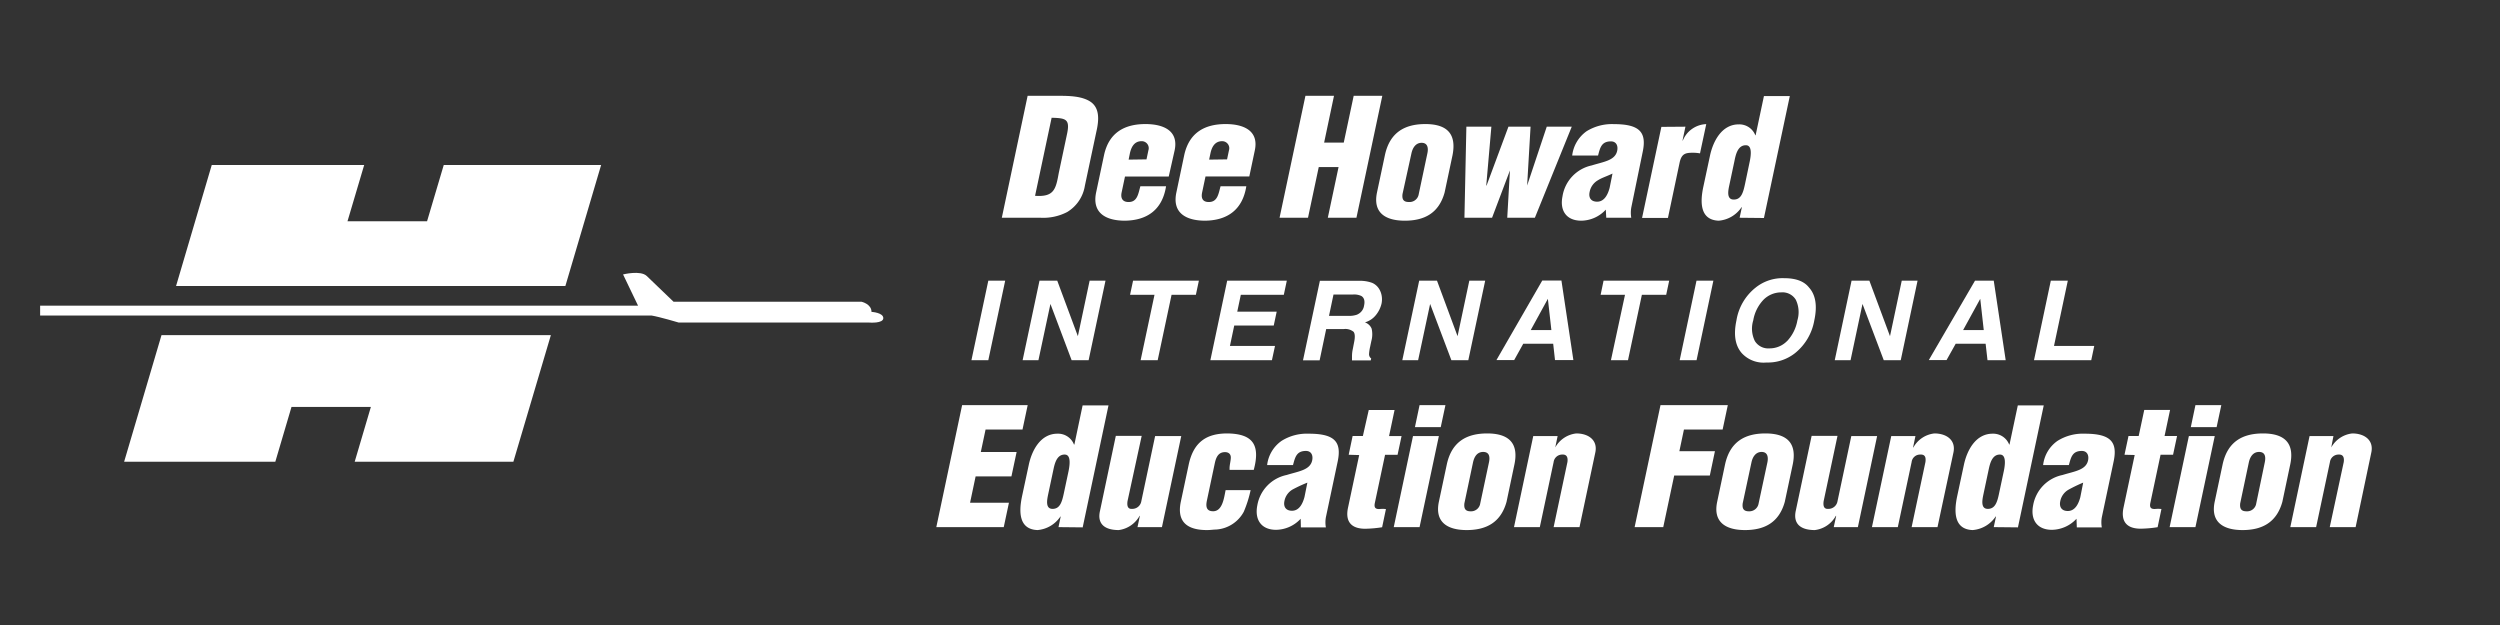 <svg id="Layer_1" data-name="Layer 1" xmlns="http://www.w3.org/2000/svg" viewBox="0 0 400 100"><rect x="0" y="0" width="400" height="100" fill="#333333" stroke="none"/><defs><style>.cls-1{fill:#fff;}</style></defs><path class="cls-1" d="M25.84,53.62h62.3l-6,20.26H56.75l2.59-8.77H46.64l-2.59,8.77H19.86ZM96.18,26.4H71l-2.67,9H55.6l2.67-9H33.88L28.17,45.76H90.46Z"/><path class="cls-1" d="M139.44,49.9c0-1.27-1.59-1.62-1.59-1.62H107.77s-3.3-3.19-4.3-4.13-3.78-.24-3.78-.24l2.4,5H6.42v1.57h97.81v0c1.36.23,4.37,1.13,4.37,1.13h30.49s2.24.18,2.24-.71S139.44,49.9,139.44,49.9Z"/><path class="cls-1" d="M160.29,34.84l4.13-19.51h5c1.67,0,3.66.05,5,.91,1.55,1,1.43,2.94,1,4.82l-1.84,8.66a6,6,0,0,1-2.84,4.21,8.31,8.31,0,0,1-4.25.91Zm5.32-3.51c3,.21,3.32-1,3.79-3.64l1.35-6.37c.46-2.29-.26-2.42-2.49-2.48Z"/><path class="cls-1" d="M180,28.24l-.54,2.55c-.17.8.05,1.48,1,1.53,1.52.08,1.65-1.3,2-2.52h4.11c-.59,3.74-3,5.46-6.58,5.51-3,0-5.31-1.19-4.61-4.52l1.26-5.94c.79-3.74,3.42-5,6.62-5,2.9,0,5.35,1.06,4.68,4.21L187,28.24Zm3.44-2.74.3-1.43a1.12,1.12,0,0,0-1.09-1.48c-1.17,0-1.65.94-1.87,1.95l-.2,1Z"/><path class="cls-1" d="M192.88,28.24l-.54,2.55c-.17.8,0,1.48.95,1.53,1.52.08,1.66-1.3,2-2.52h4.12c-.59,3.74-3,5.46-6.58,5.51-3,0-5.32-1.19-4.61-4.52l1.25-5.94c.8-3.74,3.42-5,6.63-5,2.89,0,5.34,1.06,4.67,4.21l-.88,4.17Zm3.45-2.74.3-1.43a1.13,1.13,0,0,0-1.09-1.48c-1.17,0-1.66.94-1.87,1.95l-.21,1Z"/><path class="cls-1" d="M204.73,34.84l4.14-19.51h4.57l-1.58,7.49H215l1.59-7.49h4.58l-4.14,19.51h-4.58l1.72-8.11H211l-1.72,8.11Z"/><path class="cls-1" d="M221.58,24.85c.79-3.74,3.27-5,6.47-5,3.64,0,5,1.71,4.35,5l-1.26,5.94c-.91,3.3-3.22,4.52-6.37,4.52-3,0-5.15-1.19-4.45-4.52Zm2.82,6.2c-.1.83.15,1.27,1,1.27A1.49,1.49,0,0,0,227,31.05l1.38-6.51c.2-.93,0-1.69-.92-1.69s-1.43.76-1.63,1.69Z"/><path class="cls-1" d="M244.34,29.69h0l3.14-9.42h4l-5.9,14.57h-4.42l.43-7.57h0l-2.86,7.57h-4.42l.31-14.57h4l-.82,9.42h.05l3.5-9.42h3.54Z"/><path class="cls-1" d="M256.93,33.54A5.41,5.41,0,0,1,253,35.31c-2.35,0-3.47-1.58-3-3.9a6,6,0,0,1,4.67-4.94c1.92-.6,3.75-.78,4.08-2.35.17-.8-.15-1.5-1-1.5-1.51,0-1.73,1-2.06,2.26h-4.14a5.58,5.58,0,0,1,2.3-3.88,7.71,7.71,0,0,1,4.36-1.14c4.08,0,5.3,1.25,4.62,4.45L261,33.23a4.83,4.83,0,0,0,0,1.61h-4ZM258,27.77c-.92.44-1.7.67-2.31,1.06a2.74,2.74,0,0,0-1.35,1.88c-.2.91.21,1.56,1.2,1.56,1.22,0,1.75-1.28,2-2.21Z"/><path class="cls-1" d="M269.67,20.27l-.47,2.22h.05A4.21,4.21,0,0,1,273,19.86l-1,4.68a6.25,6.25,0,0,0-1.23-.1c-1.17,0-1.69.23-2,1.43l-1.9,9h-4.14l3.09-14.57Z"/><path class="cls-1" d="M278.34,34.84l.36-1.69h-.05A4.86,4.86,0,0,1,275,35.31c-3-.1-3-2.94-2.47-5.41l1.07-5c.49-2.29,1.87-5,4.6-5a2.75,2.75,0,0,1,2.65,1.74h.05l1.33-6.27h4.14l-4.14,19.51Zm-1.64-5.25c-.19.86-.5,2.34.7,2.34s1.51-1.12,1.81-2.52l.72-3.44c.27-1.25.41-2.76-.61-2.73-1.33,0-1.63,1.64-1.82,2.58Z"/><path class="cls-1" d="M158.13,44.91h2.7l-2.7,12.72h-2.7Z"/><path class="cls-1" d="M174.18,57.63h-2.72l-3.39-9-1.92,9h-2.53l2.7-12.72h2.84l3.3,8.88,1.88-8.88h2.54Z"/><path class="cls-1" d="M191.82,44.91l-.48,2.26h-3.89l-2.22,10.46H182.5l2.22-10.46h-3.91l.48-2.26Z"/><path class="cls-1" d="M203.8,52.08h-6.32l-.69,3.27H204l-.49,2.28h-9.85l2.69-12.72h9.54l-.48,2.26h-6.88l-.57,2.7h6.31Z"/><path class="cls-1" d="M215,52.65h-2.81l-1.05,5h-2.66l2.7-12.72h6.37a5.58,5.58,0,0,1,2,.33,2.44,2.44,0,0,1,1.06.89,3.07,3.07,0,0,1,.44,1.07,3.39,3.39,0,0,1,0,1.34,4.54,4.54,0,0,1-.85,1.78,3.48,3.48,0,0,1-1.81,1.24,1.8,1.8,0,0,1,1.07,1,4,4,0,0,1-.05,2l-.18.86a7.13,7.13,0,0,0-.18,1.18.82.82,0,0,0,.34.73l-.07.31h-3c0-.28,0-.5,0-.68a5.2,5.2,0,0,1,.12-1.09l.23-1.19c.16-.81.12-1.35-.11-1.62A2.09,2.09,0,0,0,215,52.65Zm2.14-2.32a1.83,1.83,0,0,0,1.11-1.43c.17-.77,0-1.29-.45-1.55a2.72,2.72,0,0,0-1.28-.23h-3.16l-.72,3.42h3.08A3.83,3.83,0,0,0,217.17,50.33Z"/><path class="cls-1" d="M234.93,57.63h-2.71l-3.4-9-1.92,9h-2.53l2.7-12.72h2.85l3.29,8.88,1.88-8.88h2.54Z"/><path class="cls-1" d="M248.51,55h-4.79l-1.45,2.61h-2.84l7.33-12.72h3.07l1.91,12.72H248.8Zm-.29-2.19-.56-5-2.74,5Z"/><path class="cls-1" d="M267.07,44.91l-.48,2.26H262.7l-2.22,10.46h-2.73L260,47.17h-3.9l.47-2.26Z"/><path class="cls-1" d="M271.44,44.91h2.7l-2.69,12.72h-2.7Z"/><path class="cls-1" d="M282.64,58a4.73,4.73,0,0,1-3.95-1.49q-1.59-1.81-.86-5.24A8.4,8.4,0,0,1,280.92,46a6.9,6.9,0,0,1,4.57-1.49c1.86,0,3.18.5,3.95,1.49,1.06,1.17,1.35,2.92.85,5.25a8.61,8.61,0,0,1-3.07,5.24A7,7,0,0,1,282.64,58Zm3.29-3.42a6.44,6.44,0,0,0,1.65-3.31,4.58,4.58,0,0,0-.25-3.31A2.49,2.49,0,0,0,285,46.78a4,4,0,0,0-2.82,1.16,6.29,6.29,0,0,0-1.66,3.32,4.47,4.47,0,0,0,.26,3.31,2.51,2.51,0,0,0,2.33,1.17A3.9,3.9,0,0,0,285.93,54.57Z"/><path class="cls-1" d="M304.12,57.63H301.4l-3.4-9-1.91,9h-2.53l2.69-12.72h2.85l3.3,8.88,1.88-8.88h2.53Z"/><path class="cls-1" d="M317.7,55h-4.79l-1.46,2.61h-2.84L316,44.91H319l1.91,12.72H318Zm-.3-2.19-.56-5-2.74,5Z"/><path class="cls-1" d="M328.13,44.91h2.72l-2.21,10.44h6.44l-.48,2.28h-9.16Z"/><path class="cls-1" d="M149.81,84.34l4.13-19.52h10.49l-.83,3.91h-5.91l-.76,3.59h5.73l-.83,3.9H156.1l-.89,4.22h6.22l-.83,3.9Z"/><path class="cls-1" d="M169.36,84.34l.35-1.69h-.05A4.89,4.89,0,0,1,166,84.81c-3-.11-3-2.94-2.47-5.42l1.07-5c.48-2.29,1.86-5,4.59-5a2.73,2.73,0,0,1,2.65,1.74h.06l1.32-6.27h4.14l-4.13,19.52Zm-1.65-5.26c-.18.86-.49,2.34.7,2.34s1.51-1.11,1.81-2.52l.73-3.43c.26-1.25.4-2.76-.62-2.74-1.33,0-1.62,1.64-1.82,2.58Z"/><path class="cls-1" d="M182,84.34l.38-1.8h-.05A4.47,4.47,0,0,1,179,84.81c-2.39,0-3.46-1.1-3-3.07l2.53-12h4.14L180.4,80.2c-.09.68,0,1.28.75,1.22a1.46,1.46,0,0,0,1.46-1.22l2.21-10.43H189l-3.09,14.57Z"/><path class="cls-1" d="M196.73,75.18l0-.26c0-.55.18-1.12.2-1.67s-.31-.91-.93-.91c-1.07,0-1.43.84-1.63,1.77l-1.27,6c-.19.91-.1,1.69,1,1.69,1.54,0,1.76-2.29,2-3.38h4A18.74,18.74,0,0,1,199,81.89a5.42,5.42,0,0,1-4.51,2.84c-.39,0-.77.08-1.39.08-3,0-4.87-1.2-4.17-4.53l1.26-5.93c.79-3.75,3-5,6.18-5,4.08.05,5.31,1.82,4.23,5.83Z"/><path class="cls-1" d="M208.11,83a5.46,5.46,0,0,1-3.94,1.77c-2.34,0-3.46-1.59-3-3.91A6,6,0,0,1,205.86,76c1.92-.6,3.76-.78,4.09-2.34.17-.81-.15-1.51-1-1.51-1.51,0-1.73,1-2.07,2.26h-4.14a5.51,5.51,0,0,1,2.31-3.87,7.61,7.61,0,0,1,4.35-1.15c4.09,0,5.3,1.25,4.63,4.45l-1.89,8.93a4.59,4.59,0,0,0,0,1.61h-4Zm1.07-5.78a23,23,0,0,0-2.31,1.07,2.71,2.71,0,0,0-1.36,1.87c-.19.91.22,1.56,1.21,1.56,1.22,0,1.75-1.27,2-2.21Z"/><path class="cls-1" d="M215.79,72.76l.63-3h1.64L219,65.6h4.13l-.88,4.17h2l-.64,3h-2l-1.63,7.68c-.18.83.15,1,.7,1a4.91,4.91,0,0,1,1.07,0l-.61,2.91a19.21,19.21,0,0,1-2.71.24c-2.23,0-3.22-1.15-2.75-3.36l1.79-8.43Z"/><path class="cls-1" d="M223,84.34l3.08-14.57h4.14l-3.09,14.57Zm3.39-16,.74-3.52h4.14l-.75,3.52Z"/><path class="cls-1" d="M231.48,74.35c.79-3.75,3.27-5,6.47-5,3.64,0,5.05,1.72,4.35,5l-1.25,5.93c-.91,3.3-3.23,4.53-6.38,4.53-3,0-5.15-1.2-4.45-4.53Zm2.82,6.19c-.09.83.15,1.27,1,1.27a1.48,1.48,0,0,0,1.54-1.27L238.23,74c.2-.93.05-1.69-.92-1.69s-1.43.76-1.63,1.69Z"/><path class="cls-1" d="M249.22,69.77l-.38,1.82h0a4.41,4.41,0,0,1,3.36-2.24c1.95,0,3.47,1.07,3.05,3.05l-2.53,11.94h-4.14l2.21-10.41c.09-.68-.05-1.25-.84-1.2a1.38,1.38,0,0,0-1.37,1.2l-2.21,10.41h-4.13l3.08-14.57Z"/><path class="cls-1" d="M261.54,84.34l4.14-19.52h10.77l-.83,3.91h-6.19l-.73,3.46h5.69l-.82,3.9h-5.7l-1.75,8.25Z"/><path class="cls-1" d="M276,74.35c.8-3.75,3.27-5,6.47-5,3.64,0,5.05,1.72,4.36,5l-1.26,5.93c-.91,3.3-3.22,4.53-6.37,4.53-3,0-5.16-1.2-4.45-4.53Zm2.83,6.19c-.1.83.14,1.27,1,1.27a1.5,1.5,0,0,0,1.55-1.27L282.78,74c.19-.93,0-1.69-.92-1.69s-1.44.76-1.63,1.69Z"/><path class="cls-1" d="M293.4,84.34l.39-1.8h-.06a4.43,4.43,0,0,1-3.36,2.27c-2.4,0-3.47-1.1-3.05-3.07l2.54-12H294L291.78,80.2c-.09.68,0,1.28.76,1.22A1.47,1.47,0,0,0,294,80.2l2.21-10.43h4.13l-3.08,14.57Z"/><path class="cls-1" d="M306.47,69.77l-.38,1.82h.05a4.4,4.4,0,0,1,3.36-2.24c1.95,0,3.47,1.07,3.05,3.05L310,84.34h-4.14l2.21-10.41c.09-.68,0-1.25-.84-1.2a1.36,1.36,0,0,0-1.37,1.2l-2.21,10.41h-4.14l3.09-14.57Z"/><path class="cls-1" d="M319,84.34l.36-1.69h-.06a4.89,4.89,0,0,1-3.68,2.16c-3-.11-3-2.94-2.47-5.42l1.07-5c.48-2.29,1.86-5,4.6-5a2.75,2.75,0,0,1,2.65,1.74h.05l1.33-6.27H327l-4.13,19.52Zm-1.65-5.26c-.18.86-.49,2.34.7,2.34s1.52-1.11,1.81-2.52l.73-3.43c.27-1.25.4-2.76-.62-2.74-1.32,0-1.62,1.64-1.82,2.58Z"/><path class="cls-1" d="M332.24,83a5.46,5.46,0,0,1-3.94,1.77c-2.34,0-3.46-1.59-3-3.91A6,6,0,0,1,330,76c1.93-.6,3.76-.78,4.09-2.34.17-.81-.15-1.51-1-1.51-1.51,0-1.73,1-2.07,2.26H326.9a5.47,5.47,0,0,1,2.3-3.87,7.63,7.63,0,0,1,4.35-1.15c4.09,0,5.31,1.25,4.63,4.45l-1.89,8.93a4.59,4.59,0,0,0,0,1.61h-4Zm1.07-5.78A23,23,0,0,0,331,78.33a2.71,2.71,0,0,0-1.36,1.87c-.19.91.22,1.56,1.21,1.56,1.22,0,1.75-1.27,2-2.21Z"/><path class="cls-1" d="M339.92,72.76l.64-3h1.63l.89-4.17h4.13l-.88,4.17h2l-.64,3h-2l-1.63,7.68c-.18.83.15,1,.7,1a4.91,4.91,0,0,1,1.07,0l-.61,2.91a19.08,19.08,0,0,1-2.71.24c-2.23,0-3.21-1.15-2.75-3.36l1.79-8.43Z"/><path class="cls-1" d="M347.14,84.34l3.08-14.57h4.14l-3.09,14.57Zm3.39-16,.74-3.52h4.14l-.75,3.52Z"/><path class="cls-1" d="M355.61,74.35c.79-3.75,3.27-5,6.47-5,3.64,0,5.05,1.72,4.35,5l-1.25,5.93c-.91,3.3-3.23,4.53-6.37,4.53-3,0-5.16-1.2-4.46-4.53Zm2.82,6.19c-.09.83.15,1.27,1,1.27A1.48,1.48,0,0,0,361,80.54L362.36,74c.2-.93.05-1.69-.91-1.69S360,73.1,359.81,74Z"/><path class="cls-1" d="M373.35,69.77,373,71.59h0a4.41,4.41,0,0,1,3.36-2.24c1.95,0,3.47,1.07,3.05,3.05L376.9,84.34h-4.14L375,73.93c.09-.68-.05-1.25-.84-1.2a1.38,1.38,0,0,0-1.37,1.2l-2.21,10.41h-4.13l3.08-14.57Z"/></svg>